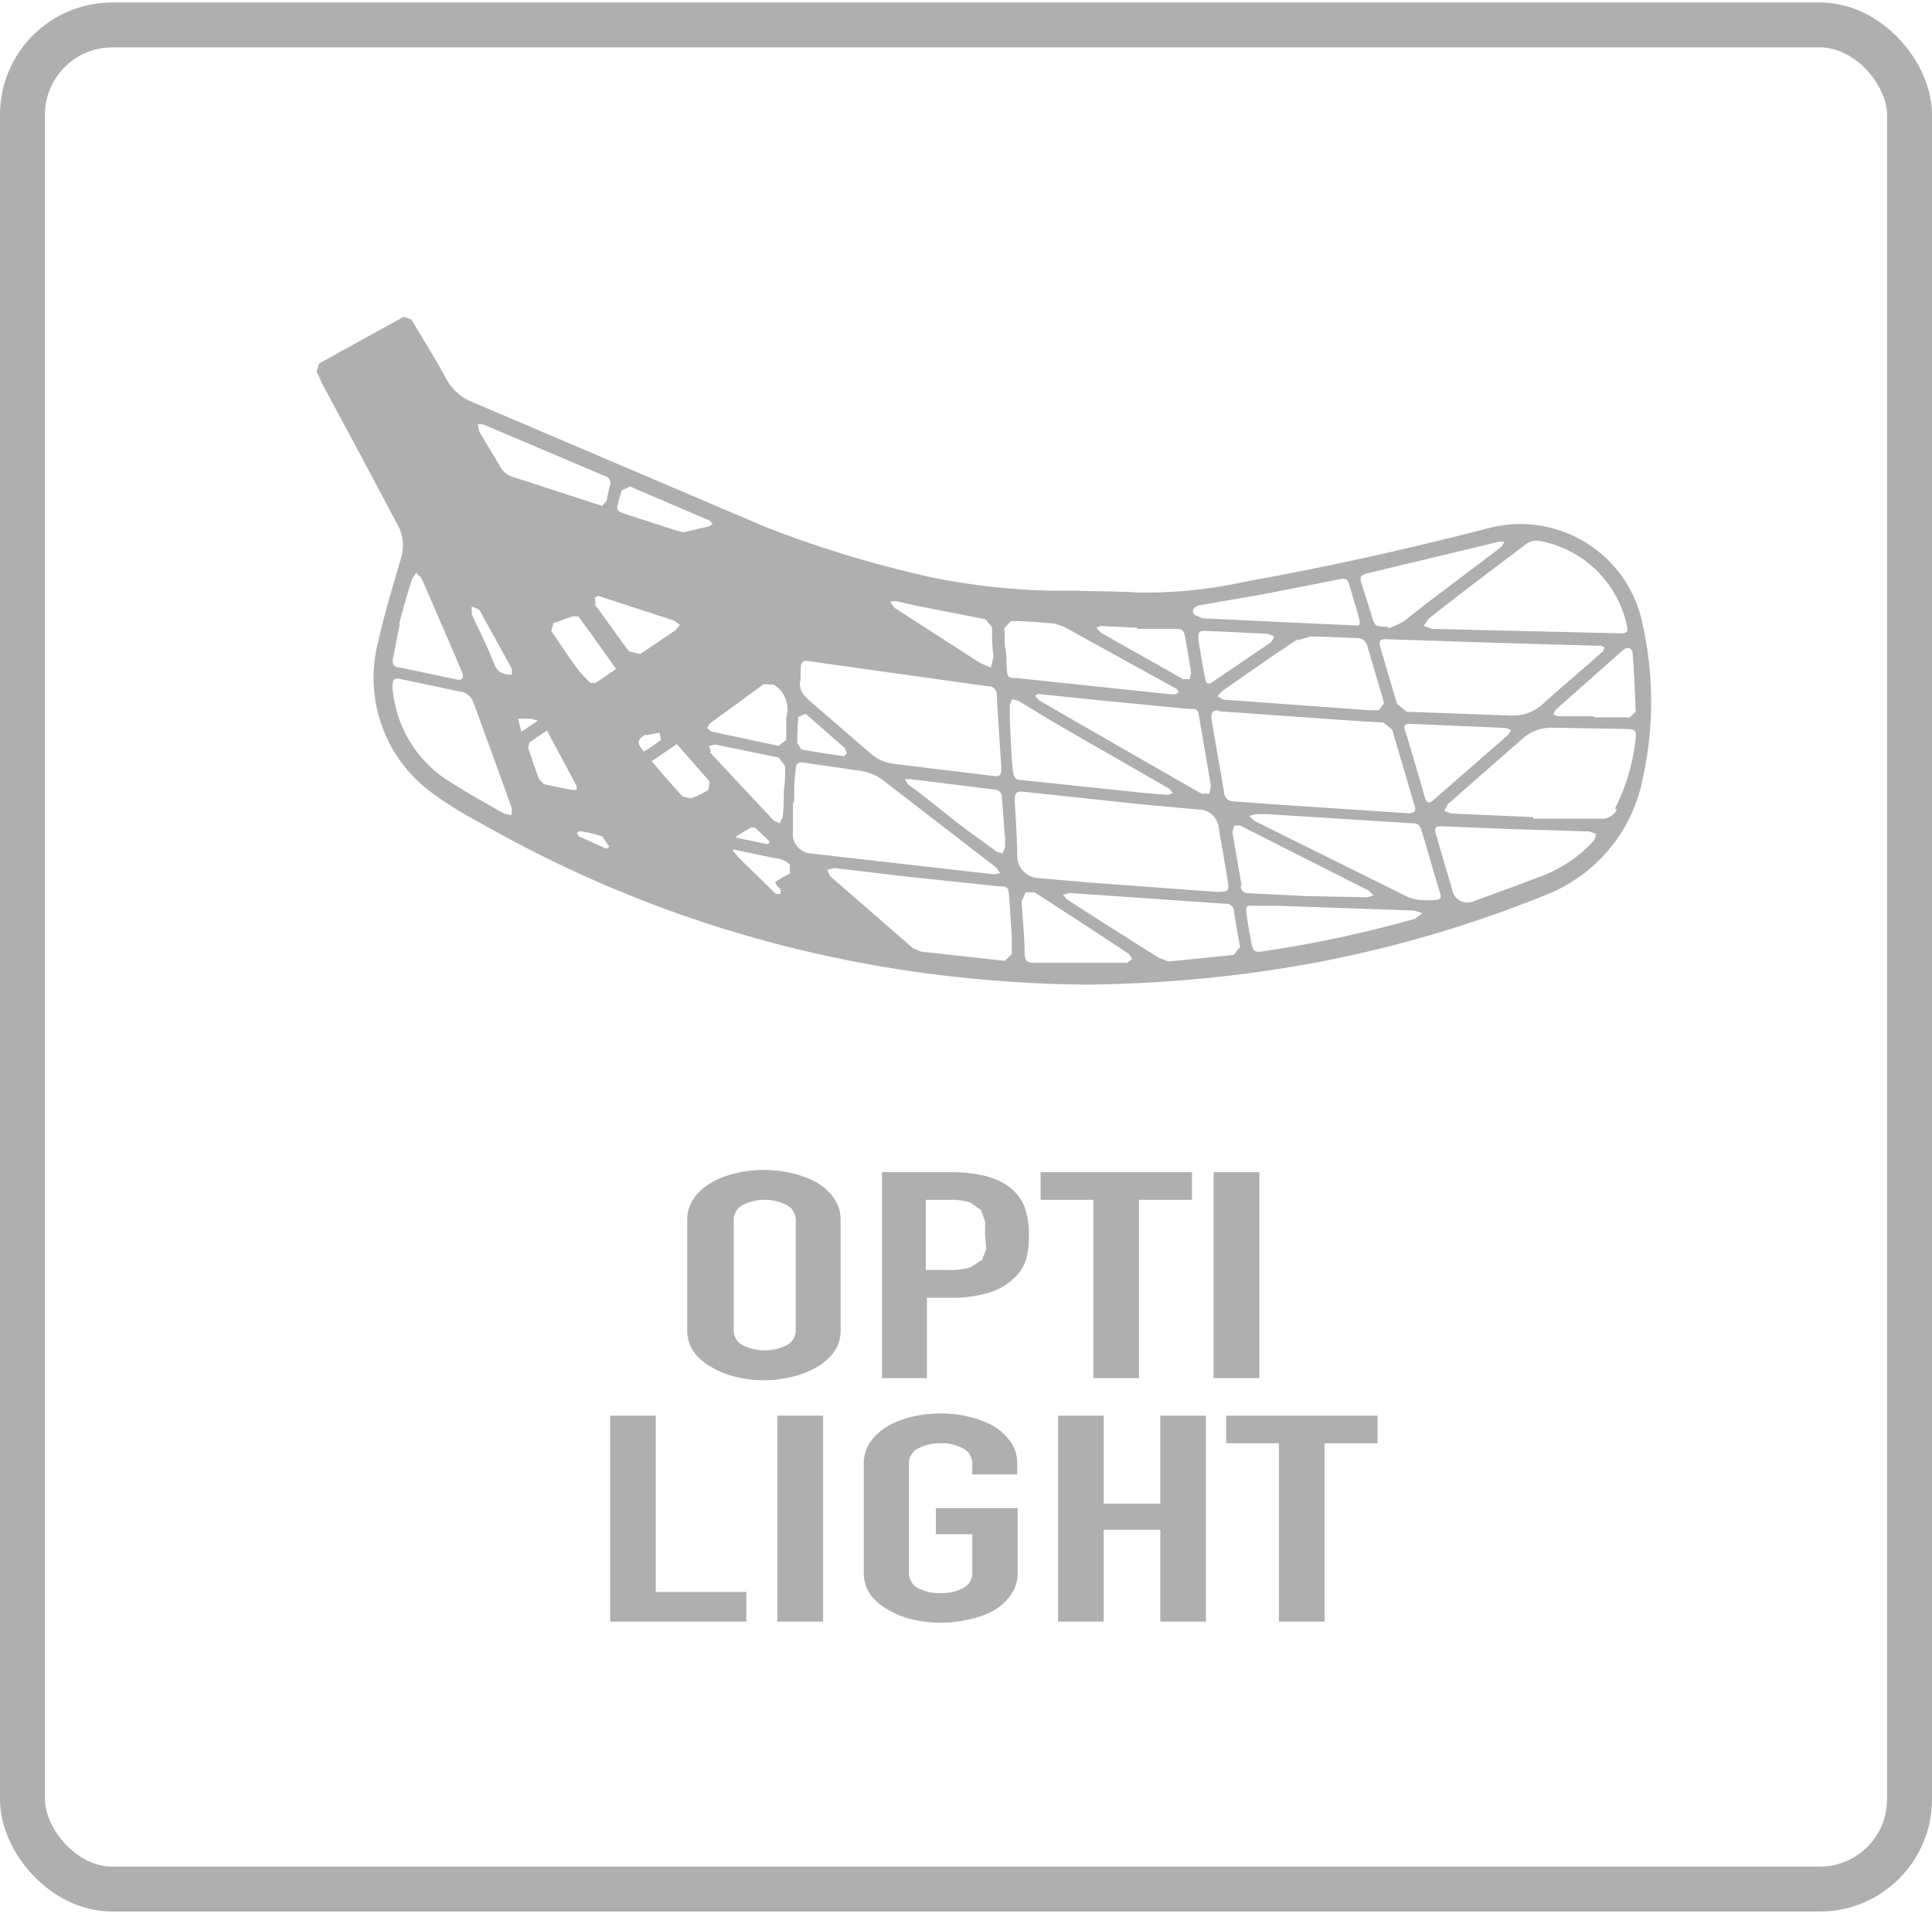 <svg xmlns="http://www.w3.org/2000/svg" xmlns:xlink="http://www.w3.org/1999/xlink" viewBox="0 0 86 85.18"><defs><style>.cls-1,.cls-2,.cls-4{fill:#afafaf;}.cls-1{clip-rule:evenodd;}.cls-3{fill:none;stroke:#afafaf;stroke-miterlimit:10;stroke-width:2px;}.cls-4{fill-rule:evenodd;}.cls-5{clip-path:url(#clip-path);}.cls-6{clip-path:url(#clip-path-2);}.cls-7{clip-path:url(#clip-path-3);}.cls-8{clip-path:url(#clip-path-4);}.cls-9{clip-path:url(#clip-path-5);}.cls-10{clip-path:url(#clip-path-6);}.cls-11{clip-path:url(#clip-path-7);}.cls-12{clip-path:url(#clip-path-8);}.cls-13{clip-path:url(#clip-path-9);}.cls-14{clip-path:url(#clip-path-10);}.cls-15{clip-path:url(#clip-path-11);}.cls-16{clip-path:url(#clip-path-12);}</style><clipPath id="clip-path"><path class="cls-1" d="M153.08,64.39a7.19,7.19,0,0,1-5.24-2.1c-2-2-1.91-4.35-1.91-7.66s-.05-5.73,1.91-7.67a7.65,7.65,0,0,1,10.65.11L156,49.55a3.67,3.67,0,0,0-2.9-1.35,3.1,3.1,0,0,0-2.4,1c-.74.81-1,1.72-1,5.43s.21,4.61,1,5.42a3.08,3.08,0,0,0,2.4,1,3.67,3.67,0,0,0,2.9-1.34l2.51,2.48a7.15,7.15,0,0,1-5.41,2.21"/></clipPath><clipPath id="clip-path-2"><path class="cls-1" d="M168.59,48.36H165v5.26h3.55a2.64,2.64,0,1,0,0-5.26m.19,8.64H165v7.24h-3.8V45h7.54c4,0,6.41,2.73,6.41,6s-2.41,6-6.41,6"/></clipPath><clipPath id="clip-path-3"><path class="cls-1" d="M185.47,56.16h-4v4.72h4a2.37,2.37,0,1,0,0-4.72m-.25-7.8H181.5v4.43h3.71c1.61,0,2.52-.89,2.52-2.21s-.91-2.22-2.52-2.22m.64,15.87H177.7V45h7.81c3.8,0,6,2.1,6,5.39a4.43,4.43,0,0,1-2.4,4,4.47,4.47,0,0,1,2.67,4.31c0,3.6-2.48,5.54-5.95,5.54"/></clipPath><clipPath id="clip-path-4"><rect class="cls-2" x="169.4" y="38.34" width="3.73" height="3.22"/></clipPath><clipPath id="clip-path-5"><rect class="cls-2" x="175.89" y="38.34" width="3.74" height="3.22"/></clipPath><clipPath id="clip-path-6"><rect class="cls-2" x="162.89" y="31.92" width="3.73" height="3.21"/></clipPath><clipPath id="clip-path-7"><rect class="cls-2" x="169.4" y="31.92" width="3.73" height="3.21"/></clipPath><clipPath id="clip-path-8"><rect class="cls-2" x="175.89" y="31.92" width="3.74" height="3.21"/></clipPath><clipPath id="clip-path-9"><rect class="cls-2" x="156.39" y="25.5" width="3.74" height="3.21"/></clipPath><clipPath id="clip-path-10"><rect class="cls-2" x="162.89" y="25.5" width="3.73" height="3.21"/></clipPath><clipPath id="clip-path-11"><rect class="cls-2" x="156.39" y="19.08" width="3.74" height="3.21"/></clipPath><clipPath id="clip-path-12"><rect class="cls-2" x="172.64" y="28.71" width="3.74" height="3.2"/></clipPath></defs><title>Opti light</title><g id="Ram_runt" data-name="Ram runt"><rect class="cls-3" x="1" y="1.11" width="84" height="83" rx="4" ry="4"/></g><g id="Ikon"><path class="cls-4" d="M153.08,64.39a7.19,7.19,0,0,1-5.24-2.1c-2-2-1.91-4.35-1.91-7.66s-.05-5.73,1.91-7.67a7.65,7.65,0,0,1,10.65.11L156,49.55a3.67,3.67,0,0,0-2.9-1.35,3.1,3.1,0,0,0-2.4,1c-.74.81-1,1.72-1,5.43s.21,4.61,1,5.42a3.08,3.08,0,0,0,2.4,1,3.67,3.67,0,0,0,2.9-1.34l2.51,2.48a7.15,7.15,0,0,1-5.41,2.21"/><path class="cls-4" d="M168.59,48.36H165v5.26h3.55a2.64,2.64,0,1,0,0-5.26m.19,8.64H165v7.24h-3.8V45h7.54c4,0,6.41,2.73,6.41,6s-2.41,6-6.41,6"/><path class="cls-4" d="M185.47,56.16h-4v4.72h4a2.37,2.37,0,1,0,0-4.72m-.25-7.8H181.5v4.43h3.71c1.61,0,2.52-.89,2.52-2.21s-.91-2.22-2.52-2.22m.64,15.87H177.7V45h7.81c3.8,0,6,2.1,6,5.39a4.43,4.43,0,0,1-2.4,4,4.47,4.47,0,0,1,2.67,4.31c0,3.6-2.48,5.54-5.95,5.54"/><rect class="cls-2" x="169.4" y="38.34" width="3.73" height="3.22"/><rect class="cls-2" x="175.89" y="38.34" width="3.74" height="3.22"/><rect class="cls-2" x="162.89" y="31.92" width="3.73" height="3.21"/><rect class="cls-2" x="169.4" y="31.92" width="3.73" height="3.21"/><rect class="cls-2" x="175.89" y="31.92" width="3.74" height="3.21"/><rect class="cls-2" x="156.39" y="25.5" width="3.74" height="3.21"/><rect class="cls-2" x="162.89" y="25.5" width="3.73" height="3.21"/><rect class="cls-2" x="156.39" y="19.08" width="3.74" height="3.21"/><rect class="cls-2" x="172.64" y="28.71" width="3.74" height="3.2"/><path class="cls-2" d="M66.21,23.53c-3.54.91-7.1,1.71-10.7,2.35a20.51,20.51,0,0,1-4.93.5c-.9-.06-1.81-.05-2.71-.08a29.64,29.64,0,0,1-6.33-.58,49.56,49.56,0,0,1-7.47-2.26L21,17.89a2.3,2.3,0,0,1-1.19-1.12c-.47-.87-1-1.7-1.5-2.55l-.35-.11-3.75,2.07-.12.36c.12.24.21.48.34.71q1.62,3,3.25,6.08a1.91,1.91,0,0,1,.17,1.52c-.35,1.22-.73,2.43-1,3.66a6.35,6.35,0,0,0,2.39,6.8,16.39,16.39,0,0,0,2.09,1.3A54.31,54.31,0,0,0,31.73,41.2a54.76,54.76,0,0,0,10,2.2,58.86,58.86,0,0,0,6.58.44,60.22,60.22,0,0,0,6.9-.46,53.44,53.44,0,0,0,13.51-3.5,7,7,0,0,0,4.41-5.24,15.85,15.85,0,0,0,0-6.79A5.55,5.55,0,0,0,66.21,23.53Zm1.69.72a.78.78,0,0,1,.66-.16,4.87,4.87,0,0,1,3.86,3.77c.06.27,0,.34-.29.34l-3.67-.09L63.74,28l-.36-.13.2-.31C65,26.43,66.46,25.34,67.9,24.25ZM53.64,30.19c-.11-.58-.21-1.16-.3-1.74,0-.27,0-.37.32-.36l1.36.06,1.44.07.27.13-.16.25L54,30.35C53.79,30.5,53.69,30.46,53.64,30.19ZM53.9,35l-.07.34-.34,0q-3.63-2.07-7.24-4.16l-.18-.21.16-.07,2.7.28,3.94.38c.46,0,.45,0,.53.49C53.56,33,53.74,34,53.9,35Zm3.85-6.49.58-.17c.69,0,1.39.05,2.08.07a.43.43,0,0,1,.45.35c.25.85.51,1.7.75,2.55l-.23.31-.46,0v0l-6.46-.47L54.19,31l.19-.21C55.5,30,56.62,29.22,57.75,28.47Zm-3.48,3.16,6.25.44,1.06.06.39.31,1,3.41c.07.22,0,.31-.27.32l-6.17-.41-1.6-.12a.41.41,0,0,1-.44-.39c-.18-1.09-.38-2.17-.56-3.26C53.9,31.71,54,31.61,54.27,31.63Zm8.27.87c-.07-.24,0-.32.25-.31l2.12.09,2.11.09.24.09-.13.22-3.31,2.89c-.21.19-.32.16-.4-.12Q63,34,62.54,32.5Zm.08-.85-.43-.34c-.25-.85-.51-1.7-.75-2.55-.08-.27,0-.35.27-.34l4.21.14,5.11.15h.24l.15.08-.06.16-.53.47c-.72.63-1.44,1.24-2.15,1.88a1.94,1.94,0,0,1-1.41.52ZM60.9,25.52l5.16-1.24.66-.16.25,0-.14.23-3.07,2.32c-.43.32-.84.66-1.28,1a4.21,4.21,0,0,1-.69.31l0-.08c-.6,0-.6,0-.77-.62L60.61,26C60.51,25.67,60.56,25.6,60.9,25.52Zm-7.44,1.42c1-.18,2.05-.35,3.07-.54l3-.59c.4-.08.45-.06.56.33s.27.88.39,1.33,0,.39-.29.37l-2-.09h0l-4.66-.22-.35-.15C53,27.18,53.15,27,53.45,26.93ZM49,27.87l1.62.08V28h1.68c.35,0,.4.07.46.4.09.52.18,1,.26,1.55l-.06.29-.29,0L49,28.17l-.2-.22ZM45,27.65c.64,0,1.28.06,1.92.11l.43.14,4.91,2.71.14.08.07.13-.15.09h-.24l-6.82-.72c-.42,0-.43-.06-.45-.48s0-.56-.06-.84,0-.6-.05-.89Zm-.26,9.55h0l0,.52-.11.28-.26-.08c-.7-.51-1.4-1-2.09-1.55s-1.24-1-1.86-1.45l-.14-.23.25,0,3.71.46a.35.35,0,0,1,.36.4C44.64,36.07,44.69,36.64,44.72,37.2ZM39.85,26.76l.9.2,3.11.61.3.35c0,.43,0,.87.07,1.3h0l-.12.5-.48-.2-3.8-2.45L39.76,27l-.13-.21Zm-3.48,2.73L44,30.56a.36.36,0,0,1,.37.4c.06,1.06.13,2.11.2,3.17,0,.39,0,.46-.43.41L39.72,34a1.91,1.91,0,0,1-1-.48c-.88-.76-1.75-1.52-2.63-2.27-.35-.29-.57-.6-.45-1C35.63,29.28,35.65,29.39,36.37,29.49Zm-.84,2.43.33-.14,1.76,1.54.08.23-.14.12c-.66-.1-1.28-.19-1.89-.3l-.18-.28C35.48,32.7,35.51,32.31,35.53,31.92Zm-1.08-1.43A1.27,1.27,0,0,1,35,31.94l0,1-.34.27-3-.64-.18-.16.11-.19L34,30.46Zm-6.93-8.13.15-.52.37-.18,3.53,1.51.15.14-.13.12-1.17.27-.32-.08-2.34-.76C27.46,22.75,27.43,22.69,27.53,22.36Zm-6-3.46,5.39,2.29a.32.32,0,0,1,.22.47L27,22.3l-.2.22-.32-.1-3.66-1.19a.92.92,0,0,1-.55-.45c-.31-.53-.64-1.05-.94-1.58l-.06-.32Zm-.2,8.24.06.09,1.4,2.54,0,.27c-.39,0-.64-.11-.78-.47-.29-.76-.66-1.48-1-2.22L21,27Zm-3.55.64c.17-.69.37-1.36.57-2l.18-.28.23.22q.92,2.1,1.82,4.21c.1.24,0,.34-.17.34l-1.5-.32-1.12-.23c-.23,0-.34-.16-.29-.4C17.61,28.79,17.68,28.28,17.8,27.78Zm5,8.51-.32-.06c-.79-.45-1.59-.89-2.36-1.38a5.42,5.42,0,0,1-2.62-4.27c0-.25.05-.37.24-.37l1.3.27c.49.1,1,.22,1.46.31a.73.73,0,0,1,.61.5c.57,1.56,1.14,3.12,1.7,4.69ZM23.06,32l.55,0,.34.08-.74.5Zm1.13,2.89L24,34.7c-.18-.47-.34-.94-.49-1.41l.05-.22c.24-.18.5-.35.79-.54L25.67,35l0,.17-.19,0C25.06,35.1,24.62,35,24.19,34.91ZM27,37.79c-.42-.18-.83-.37-1.24-.56l-.08-.15.12-.08a6.19,6.19,0,0,1,1,.24l.33.46Zm-.48-7.38-.23,0a5.79,5.79,0,0,1-.64-.7c-.38-.53-.74-1.07-1.11-1.61l.1-.36c.29-.09.58-.21.87-.3l.23,0c.57.77,1.12,1.55,1.69,2.35C27.1,30,26.8,30.22,26.5,30.41Zm0-3.52-.05-.27.15-.09,1.27.41,2.11.69.27.19-.2.24-1.57,1.06L28,29C27.48,28.32,27,27.61,26.45,26.88Zm2.28,5.84.56-.11.06.33c-.24.18-.49.34-.75.51C28.32,33.1,28.37,32.9,28.73,32.72Zm2.73,2.44a4.38,4.38,0,0,1-.78.38l-.37-.09c-.46-.51-.9-1-1.37-1.57l1.12-.76,1.46,1.67Zm.12-1.7-.09-.26.29-.06,2.81.58.29.38c0,.37,0,.74-.06,1.11h0c0,.4,0,.8-.06,1.19l-.12.24-.25-.1Q33,35,31.57,33.46Zm2.61,4-.08.12-1.4-.29,0-.07.64-.38.19,0Zm.9,1.42-.43.24c-.27.15-.27.16-.07.38l.09.1v.19l-.21,0-.1-.09-1.6-1.57-.21-.27,0-.05,1.87.39a1.08,1.08,0,0,1,.66.28ZM35.3,37c0-.43,0-.85,0-1.27h.05c0-.48,0-1,.07-1.44,0-.31.1-.38.39-.33l2.55.37a2.17,2.17,0,0,1,1,.45l5,3.86.16.23-.25.06L36.09,38A.87.87,0,0,1,35.3,37Zm9.43,5.78L41,42.37l-.37-.16L36.94,39l-.12-.27.32-.08,3.31.39,4,.42c.42,0,.44.06.47.46q.06.89.12,1.79h0c0,.25,0,.5,0,.76Zm.22-10.64h0c0-.24,0-.49,0-.73l.09-.28.29.07c1,.62,2.07,1.25,3.12,1.85s2.32,1.33,3.48,2l.12.07.16.19-.23.08-1-.08-5.52-.58c-.26,0-.35-.14-.37-.4C45,33.58,45,32.86,44.95,32.14Zm.22,3.46c0-.29.08-.38.37-.35l4.69.5c1,.11,2.05.19,3.08.29a.92.92,0,0,1,.95.9c.13.74.26,1.48.38,2.22.09.52.06.55-.49.55l-5.71-.42-2.16-.19a1,1,0,0,1-1-1C45.27,37.3,45.22,36.45,45.16,35.6Zm5,7.27c-.7,0-1.39,0-2.09,0v0H46c-.27,0-.37-.11-.39-.37,0-.8-.1-1.59-.13-2.39l.18-.38.39,0q2.11,1.36,4.2,2.74l.15.23Zm4.74-.35-2.9.29-.44-.17c-1.36-.86-2.72-1.72-4.07-2.59l-.18-.21.29-.08,6.95.48a.34.34,0,0,1,.37.34c.08.53.17,1.05.27,1.58Zm.36-3.07c-.13-.8-.28-1.6-.41-2.41l.08-.28.27,0,5.73,2.9.2.21-.27.08L58.2,39.9l-2.6-.13A.34.34,0,0,1,55.22,39.44Zm7.71,1.46a53.29,53.29,0,0,1-6.73,1.44c-.43.07-.47,0-.55-.4s-.15-.82-.21-1.23,0-.41.33-.39l1.06,0v0l6.07.21.37.12Zm.83-.83h-.27a2,2,0,0,1-1.09-.25L56,36.63l-.17-.09-.22-.21.28-.08.54,0,6.33.4c.39,0,.44.06.55.43l.74,2.52C64.2,40,64.17,40.08,63.76,40.07Zm7.16-2.68A6,6,0,0,1,68.64,39c-1,.38-2,.75-3,1.11a.69.69,0,0,1-1-.52q-.37-1.22-.72-2.45c-.09-.3,0-.36.27-.35l3,.12,3.55.11.31.11Zm1-1.37a.71.71,0,0,1-.72.42h-3v-.07l-3.66-.16-.3-.12.15-.29,3.32-2.91a1.91,1.91,0,0,1,1.34-.5l3.39.06c.22,0,.36.09.33.32A9,9,0,0,1,71.89,36Zm.58-4.09h-1.6v-.05h-1.6l-.21-.08.1-.2,3-2.66c.21-.18.42-.11.44.17.06.86.1,1.71.13,2.57Z"/><path class="cls-2" d="M37.42,59.2V54.35a1.65,1.65,0,0,0-.3-1,2.42,2.42,0,0,0-.78-.71,4.43,4.43,0,0,0-1.11-.41,5.45,5.45,0,0,0-2.45,0,4.11,4.11,0,0,0-1.09.41,2.41,2.41,0,0,0-.8.71,1.65,1.65,0,0,0-.3,1V59.2a1.65,1.65,0,0,0,.3,1,2.36,2.36,0,0,0,.8.68,3.81,3.81,0,0,0,1.09.43,5.26,5.26,0,0,0,2.45,0,4.09,4.09,0,0,0,1.11-.43,2.37,2.37,0,0,0,.78-.68A1.65,1.65,0,0,0,37.42,59.2Zm-2,0a.75.75,0,0,1-.41.7,2.22,2.22,0,0,1-1.94,0,.74.74,0,0,1-.41-.7V54.35a.74.74,0,0,1,.41-.7,2.15,2.15,0,0,1,1.94,0,.74.74,0,0,1,.41.7Z"/><path class="cls-2" d="M44.9,52.83a3.17,3.17,0,0,0-1.16-.5,6.7,6.7,0,0,0-1.48-.14h-3v9.17h2V57.78h1a5.63,5.63,0,0,0,1.84-.25,2.8,2.8,0,0,0,1.12-.7,1.81,1.81,0,0,0,.47-.8,4.26,4.26,0,0,0,.11-1,3.52,3.52,0,0,0-.2-1.31A2,2,0,0,0,44.9,52.83Zm-1,2.8-.19.47-.5.32a3,3,0,0,1-1,.12h-1V53.42h1.06a2.8,2.8,0,0,1,.92.12l.48.34.18.51,0,.61Z"/><polygon class="cls-2" points="46.32 53.42 48.67 53.42 48.67 61.36 50.7 61.36 50.7 53.42 53.06 53.42 53.06 52.19 46.32 52.19 46.32 53.42"/><rect class="cls-2" x="54.02" y="52.19" width="2.04" height="9.17"/><polygon class="cls-2" points="27.16 63.03 27.16 72.2 33.22 72.2 33.22 70.88 29.19 70.88 29.19 63.03 27.16 63.03"/><rect class="cls-2" x="34.6" y="63.03" width="2.04" height="9.17"/><path class="cls-2" d="M44.23,71.71A2.4,2.4,0,0,0,45,71a1.64,1.64,0,0,0,.3-1V67.15H41.66v1.16h1.62V70a.75.75,0,0,1-.41.71,2,2,0,0,1-1,.22,2,2,0,0,1-1-.22.75.75,0,0,1-.41-.71V65.19a.74.74,0,0,1,.41-.7,2,2,0,0,1,1-.23,2,2,0,0,1,1,.23.75.75,0,0,1,.41.7v.46h2v-.46a1.64,1.64,0,0,0-.3-1,2.45,2.45,0,0,0-.78-.71,4.36,4.36,0,0,0-1.11-.41,5.44,5.44,0,0,0-2.45,0,4,4,0,0,0-1.09.41,2.41,2.41,0,0,0-.8.71,1.64,1.64,0,0,0-.3,1V70a1.64,1.64,0,0,0,.3,1,2.36,2.36,0,0,0,.8.68,3.75,3.75,0,0,0,1.09.43,5.38,5.38,0,0,0,1.23.14,5.33,5.33,0,0,0,1.23-.14A4,4,0,0,0,44.23,71.71Z"/><polygon class="cls-2" points="53.68 72.2 53.68 63.03 51.65 63.03 51.65 66.95 49.13 66.95 49.13 63.03 47.1 63.03 47.1 72.2 49.13 72.2 49.13 68.11 51.65 68.11 51.65 72.2 53.68 72.2"/><polygon class="cls-2" points="58.96 72.2 58.96 64.26 61.32 64.26 61.32 63.03 54.58 63.03 54.58 64.26 56.93 64.26 56.93 72.2 58.96 72.2"/></g></svg>